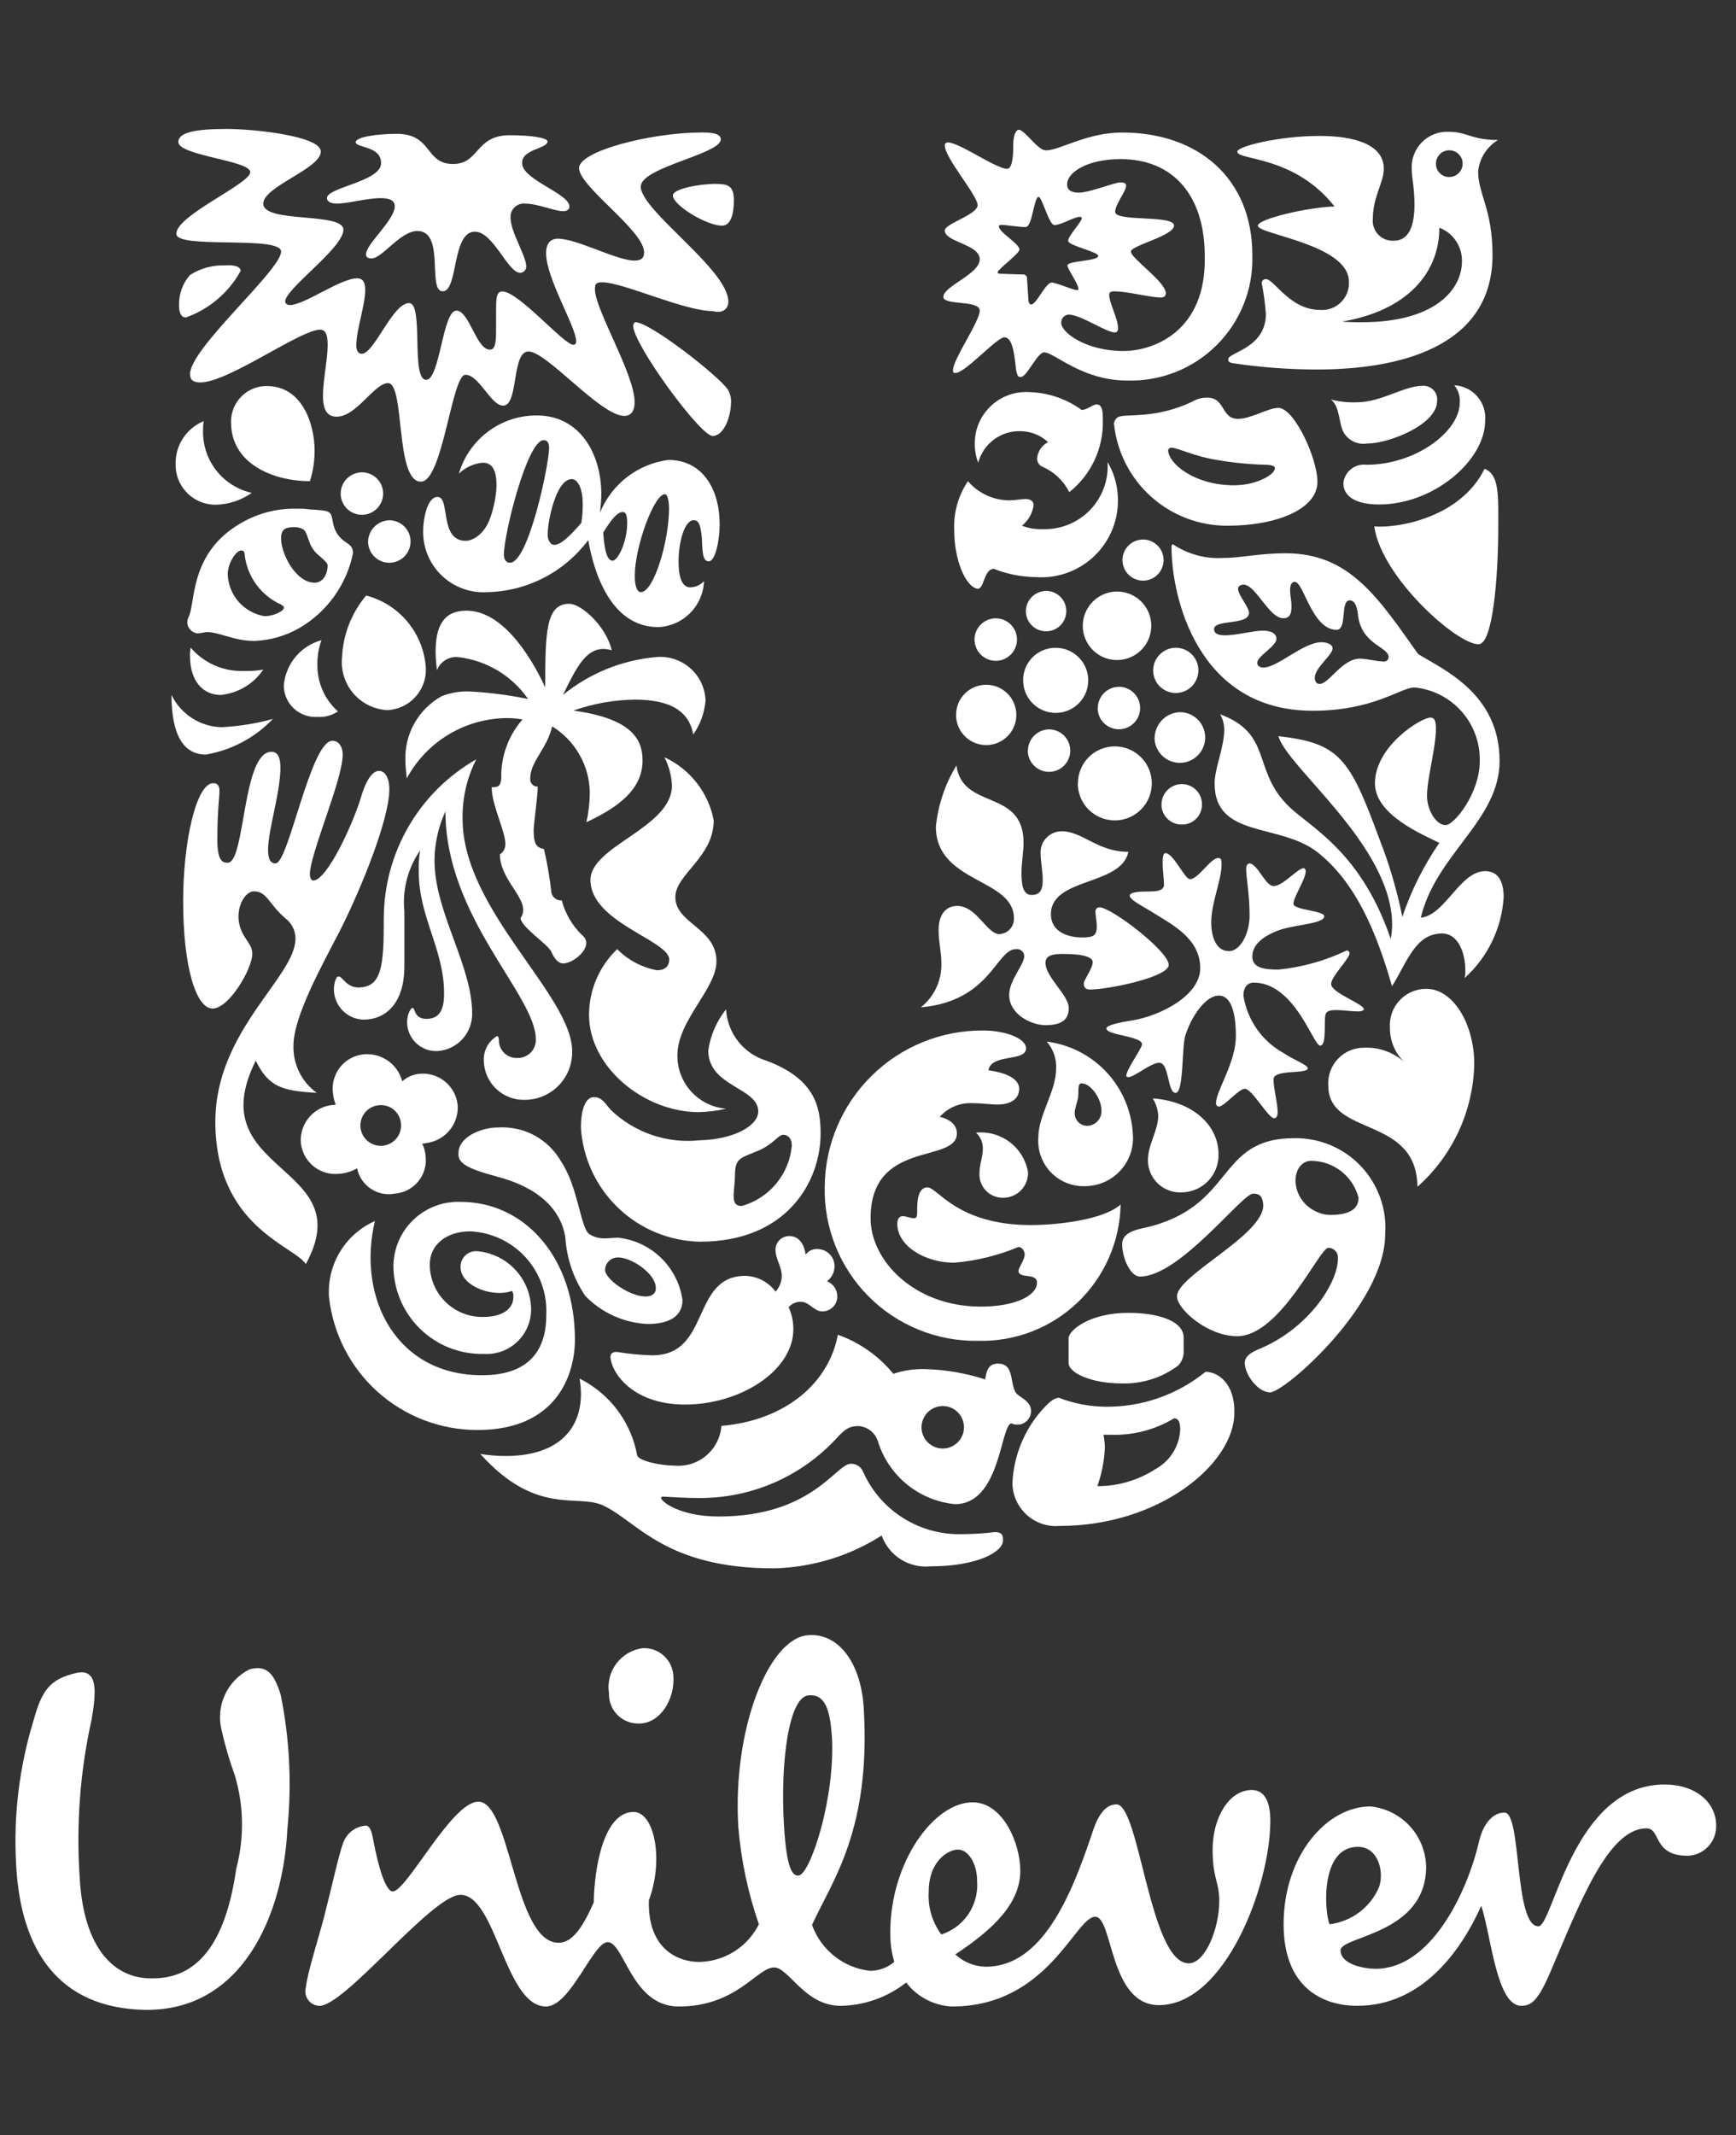 <svg width="74" height="91" viewBox="0 0 74 91" fill="none" xmlns="http://www.w3.org/2000/svg">
<rect x="0" y="0" width="74" height="91" fill="#333333" stroke="none"/>
<g clip-path="url(#clip0_1_340)">
<path d="M29.804 83.615C30.334 83.606 30.852 83.451 31.301 83.168C31.75 82.885 32.112 82.484 32.349 82.009C31.884 80.669 31.589 79.276 31.472 77.863C31.218 73.688 32.772 69.776 34.472 69.688C35.716 69.6 36.706 70.827 36.819 72.812C37.13 78.012 35.462 80.17 34.614 82.038C34.801 82.561 35.131 83.021 35.565 83.366C36 83.712 36.522 83.929 37.074 83.994C37.457 83.997 37.828 83.862 38.12 83.614C38.001 83.207 37.944 82.784 37.95 82.359C37.95 79.352 39.816 76.812 41.456 76.812C42.756 76.812 43.492 78.564 43.492 79.732C43.492 81.104 42.361 82.214 40.721 83.294C41.075 83.623 41.538 83.81 42.021 83.819C44.396 83.819 45.64 80.87 46.545 78.155C46.715 77.63 46.997 76.9 47.591 76.9C48.581 76.9 49.005 83.674 50.673 83.674C51.38 83.674 51.973 82.185 51.973 81.017C51.973 80.171 51.69 80.083 51.69 78.827C51.69 77.455 52.397 76.287 53.358 76.287C53.952 76.287 54.15 76.871 54.15 77.601C54.15 80.345 52.227 85.455 49.4 85.455C47.28 85.455 47.449 81.689 46.686 81.689C45.838 81.689 44.679 85.514 40.579 85.514C40.199 85.496 39.827 85.396 39.49 85.219C39.153 85.043 38.859 84.794 38.628 84.492C37.829 85.122 36.845 85.471 35.828 85.485C34.301 85.485 33.622 83.85 33 83.85C32.265 83.85 31.417 85.514 28.928 85.514C26.921 85.514 26.609 82.77 25.903 82.77C25.281 82.77 24.32 85.514 23.273 85.514C21.52 85.514 21.152 80.755 19.626 80.755C18.41 80.755 14.626 85.602 13.575 85.485C13.485 85.476 13.397 85.447 13.319 85.401C13.241 85.354 13.174 85.291 13.123 85.216C13.071 85.141 13.037 85.056 13.023 84.966C13.008 84.876 13.013 84.784 13.038 84.697C13.095 84.113 13.603 82.507 13.801 81.748C14.14 80.434 14.451 79.004 14.621 78.565C14.69 78.353 14.821 78.167 14.998 78.032C15.175 77.896 15.389 77.817 15.611 77.806C15.811 77.835 15.865 78.186 15.922 78.477C16.122 79.528 16.431 80.609 16.742 80.609C17.336 80.609 19.258 76.784 20.389 76.784C21.774 76.784 21.916 82.799 23.81 82.799C24.432 82.799 24.884 82.04 25.31 81.076C25.338 79.499 25.763 77.222 27.01 77.222C27.886 77.222 28.31 79.237 27.66 80.988C27.599 83.09 28.928 83.615 29.804 83.615ZM63.055 78.447C62.546 80.666 60.991 83.907 58.644 83.907C58.107 83.907 57.144 83.707 57.144 83.119C57.144 82.506 60.791 82.447 60.791 79.557C60.778 78.912 60.529 78.295 60.092 77.821C59.654 77.348 59.058 77.051 58.416 76.988C56.55 76.988 54.716 79.088 54.716 82.01C54.716 84.638 56.3 85.484 57.855 85.484C60.598 85.484 62.266 83.177 63.142 81.221C63.566 82.506 63.792 85.484 64.842 85.484C65.266 85.484 65.549 85.284 66.058 84.112C67.302 81.221 68.518 77.922 70.186 77.922C70.808 77.922 70.441 79.09 71.939 79.09C72.27 79.08 72.585 78.94 72.812 78.699C73.04 78.458 73.163 78.136 73.155 77.805C73.155 76.812 72.278 76.053 70.95 76.053C67.05 76.053 66.2 82.097 65.578 82.097C64.532 82.097 64.871 77.25 64.136 77.25C63.451 77.25 63.14 78.068 63.055 78.447ZM35.455 73.947C35.37 72.747 35.116 72.195 34.466 72.254C33.646 72.312 33.25 74.998 33.42 77.831C33.533 79.67 33.787 79.962 34.042 79.931C34.526 79.91 35.629 76.61 35.459 73.951L35.455 73.947ZM28.702 71.41C28.682 71.084 28.535 70.778 28.291 70.56C28.048 70.341 27.729 70.227 27.402 70.242C27.179 70.27 26.964 70.343 26.77 70.456C26.576 70.569 26.407 70.72 26.272 70.9C26.137 71.079 26.04 71.284 25.987 71.502C25.933 71.721 25.924 71.947 25.96 72.169C25.954 72.336 25.982 72.502 26.041 72.658C26.101 72.814 26.192 72.957 26.308 73.076C26.424 73.197 26.564 73.292 26.718 73.357C26.872 73.422 27.037 73.455 27.204 73.454C28.136 73.484 28.786 72.404 28.702 71.41ZM41.652 80.169C41.652 79.439 41.285 78.826 40.832 78.826C40.464 78.826 39.588 79.264 39.588 80.636C39.549 81.284 39.739 81.924 40.125 82.446C40.598 82.293 41.005 81.985 41.282 81.573C41.559 81.16 41.689 80.666 41.651 80.17L41.652 80.169ZM57.882 78.709C58.759 78.709 59.013 79.789 58.782 80.432C58.599 80.857 58.307 81.226 57.937 81.503C57.566 81.78 57.129 81.955 56.67 82.01C56.439 81.367 56.298 78.71 57.881 78.71L57.882 78.709ZM10.013 75.672C9.784 75.042 9.595 74.398 9.447 73.745C9.32 73.241 9.368 72.709 9.584 72.236C9.8 71.763 10.171 71.379 10.635 71.145C11.37 70.945 11.681 71.32 11.964 72.225C12.348 74.117 12.443 76.056 12.247 77.977C12.077 81.51 10.381 85.743 6.14 85.656C2.493 85.568 0.853 83.116 0.683 79.379C0.576 77.347 0.825 75.312 1.418 73.365C1.785 72.022 2.125 71.555 3.284 71.292C4.184 71.117 4.104 72.11 3.906 73.277C3.414 75.489 3.243 77.761 3.397 80.022C3.567 83.117 4.924 84.314 6.423 84.314C8.657 84.372 9.674 82.414 10.07 79.642C10.417 78.339 10.397 76.966 10.012 75.674L10.013 75.672Z" fill="white"/>
<path d="M58.581 22.434C58.873 24.595 62.143 27.514 63.048 27.456C63.632 27.398 63.866 24.624 63.866 22.434C63.866 21.179 63.924 20.215 63.282 19.981C62.23 22.113 59.485 22.522 58.581 22.434ZM58.781 21.5C61.146 21.5 63.306 19.6 63.306 17.938C63.324 17.751 63.304 17.562 63.247 17.384C63.19 17.205 63.097 17.039 62.974 16.897C62.851 16.755 62.701 16.64 62.532 16.558C62.363 16.476 62.179 16.429 61.992 16.42C62.16 16.625 62.244 16.886 62.226 17.15C62.226 18.405 60.326 19.807 58.255 19.807C58.138 19.792 58.019 19.8 57.905 19.831C57.791 19.863 57.684 19.917 57.592 19.991C57.499 20.064 57.422 20.155 57.366 20.259C57.309 20.363 57.274 20.477 57.263 20.595C57.267 21.208 57.88 21.5 58.785 21.5H58.781ZM58.281 18.9C58.08 18.935 57.873 18.905 57.689 18.815C57.506 18.725 57.355 18.58 57.259 18.4C57.059 17.991 57.113 17.32 56.733 17.028C57.095 17.122 57.469 17.161 57.843 17.145C58.865 17.145 59.858 16.445 60.617 16.445C60.704 16.435 60.791 16.445 60.874 16.474C60.956 16.503 61.031 16.55 61.092 16.612C61.154 16.673 61.201 16.748 61.23 16.83C61.259 16.913 61.269 17 61.259 17.087C61.267 18.084 59.223 18.901 58.289 18.901L58.281 18.9Z" fill="white"/>
<path d="M9.705 36.77C10.464 36.77 10.318 32.04 11.573 32.04C11.865 32.04 11.953 32.332 11.953 32.712C11.953 33.792 11.427 35.369 11.427 36.212C11.427 36.65 11.544 36.796 11.748 36.796C12.303 36.796 13.237 31.57 14.171 31.57C14.463 31.57 14.609 31.862 14.609 32.154C14.609 33.234 13.209 36.388 13.209 37.263C13.209 37.409 13.267 37.526 13.355 37.526C13.939 37.526 15.078 35.074 15.428 33.847C15.628 33.205 15.895 32.854 16.158 32.854C16.392 32.854 16.596 33.117 16.596 33.642C16.596 34.868 15.457 37.759 14.465 39.715C13.706 41.175 12.509 43.335 12.509 44.562C12.498 44.953 12.582 45.341 12.755 45.692C12.928 46.043 13.185 46.347 13.502 46.576C12.042 46.488 11.458 46.342 10.902 45.204C8.479 50.051 15.402 49.584 13.033 53.876C12.595 53.117 9.179 52.299 9.179 47.803C9.179 43.92 12.595 41.643 12.595 40.003C12.595 39.84 12.559 39.679 12.488 39.532C12.417 39.386 12.314 39.257 12.186 39.156C11.427 38.514 11.398 37.988 10.814 37.988C10.376 37.988 9.85 38.981 10.405 39.888C10.58 40.18 10.755 40.355 10.755 40.647C10.755 41.289 9.762 42.983 9.062 42.983C8.362 42.983 7.807 41.231 7.807 38.399C7.807 35.888 8.362 33.377 9.092 33.377C9.292 33.377 9.355 33.523 9.355 33.698C9.355 33.99 9.267 34.574 9.267 35.598C9.238 36.684 9.471 36.77 9.705 36.77Z" fill="white"/>
<path d="M15.485 43.456C16.449 43.456 17.237 42.756 17.237 41.179V38.843C17.145 37.924 17.383 37.002 17.908 36.243C17.86 36.541 17.84 36.842 17.85 37.143C17.85 39.099 18.93 40.443 18.93 42.343C18.93 43.043 18.73 43.423 18.171 43.423C17.646 43.423 17.704 42.956 17.587 42.956C17.499 42.956 17.353 43.248 17.353 43.569C17.354 43.735 17.389 43.898 17.455 44.05C17.521 44.202 17.616 44.34 17.736 44.454C17.856 44.568 17.997 44.657 18.152 44.716C18.307 44.775 18.473 44.801 18.638 44.795C19.046 44.772 19.428 44.591 19.706 44.292C19.983 43.992 20.134 43.597 20.127 43.189C20.127 41.145 18.521 38.868 18.521 36.678C18.525 35.953 18.685 35.237 18.988 34.578C18.988 39.104 22.842 42.403 22.842 44.301C22.845 44.405 22.826 44.509 22.788 44.606C22.749 44.703 22.691 44.791 22.618 44.865C22.544 44.938 22.456 44.996 22.359 45.035C22.262 45.074 22.158 45.092 22.054 45.089C21.954 45.093 21.854 45.078 21.761 45.044C21.667 45.01 21.581 44.957 21.507 44.889C21.434 44.821 21.375 44.739 21.333 44.648C21.292 44.557 21.269 44.459 21.266 44.359C21.266 44.213 21.237 44.159 21.178 44.159C21 44.268 20.854 44.424 20.756 44.608C20.659 44.793 20.613 45.001 20.623 45.21C20.628 45.435 20.677 45.656 20.768 45.862C20.858 46.067 20.989 46.253 21.152 46.407C21.315 46.562 21.507 46.683 21.717 46.763C21.927 46.843 22.15 46.881 22.375 46.874C22.644 46.873 22.91 46.817 23.158 46.712C23.405 46.606 23.629 46.453 23.817 46.26C24.004 46.067 24.151 45.838 24.25 45.588C24.348 45.337 24.395 45.07 24.389 44.801C24.389 42.407 19.718 38.786 19.718 34.901C19.703 34.019 19.903 33.147 20.302 32.361C19.106 33.043 18.112 34.028 17.42 35.218C16.728 36.407 16.362 37.759 16.36 39.135C16.36 41.091 16.302 42.084 15.28 42.084C14.755 42.084 14.609 41.617 14.433 41.617C14.287 41.617 14.233 42.026 14.233 42.142C14.229 42.481 14.358 42.808 14.592 43.054C14.826 43.299 15.146 43.444 15.485 43.456Z" fill="white"/>
<path d="M52.595 20.682C53.588 20.682 54.347 20.215 54.347 19.952C54.347 19.864 54.201 19.806 53.909 19.806C53.234 19.788 52.56 19.722 51.895 19.606C50.931 19.46 50.201 19.081 49.939 19.081C49.904 19.078 49.87 19.088 49.842 19.11C49.815 19.132 49.797 19.163 49.793 19.198C49.822 19.773 50.931 20.682 52.595 20.682ZM47.631 17.792C47.923 17.592 49.208 17.909 50.872 17.092C51.05 16.992 51.252 16.942 51.456 16.946C52.244 16.946 52.04 17.851 52.77 17.851C53.325 17.851 54.055 17.384 54.493 17.384C55.164 17.384 56.157 19.515 56.157 20.537C56.157 21.705 54.405 22.405 52.332 22.405C51.128 22.413 49.964 21.972 49.067 21.167C48.171 20.363 47.607 19.253 47.485 18.055C47.489 18.003 47.505 17.953 47.53 17.908C47.556 17.862 47.589 17.823 47.631 17.792Z" fill="white"/>
<path d="M15.981 52.039C15.362 52.313 14.842 52.771 14.492 53.351C14.142 53.931 13.979 54.604 14.025 55.28C14.196 56.84 14.937 58.281 16.107 59.327C17.277 60.372 18.792 60.948 20.361 60.944C23.69 60.944 24.507 58.637 24.507 57.09C24.507 53.645 22.407 51.222 19.631 51.222C19.264 51.209 18.898 51.268 18.554 51.398C18.21 51.528 17.896 51.725 17.63 51.978C17.363 52.231 17.15 52.535 17.002 52.871C16.855 53.207 16.776 53.57 16.77 53.937C16.77 54.439 16.871 54.936 17.066 55.398C17.261 55.861 17.546 56.28 17.905 56.63C18.264 56.981 18.689 57.257 19.156 57.441C19.623 57.625 20.122 57.714 20.624 57.703C20.888 57.719 21.152 57.68 21.4 57.588C21.648 57.496 21.874 57.354 22.063 57.17C22.253 56.986 22.402 56.764 22.501 56.519C22.6 56.274 22.647 56.011 22.639 55.747C22.619 55.13 22.373 54.542 21.948 54.096C21.522 53.649 20.947 53.374 20.332 53.324C20.238 53.318 20.145 53.332 20.057 53.365C19.969 53.398 19.89 53.449 19.824 53.516C19.757 53.582 19.706 53.661 19.673 53.749C19.64 53.837 19.626 53.931 19.632 54.024C19.632 54.579 20.391 55.104 21.325 55.104C21.495 55.103 21.664 55.073 21.825 55.016C21.875 55.094 21.895 55.187 21.883 55.279C21.883 55.804 21.383 56.126 20.598 56.126C20.3 56.132 20.004 56.078 19.727 55.967C19.45 55.856 19.198 55.691 18.986 55.482C18.773 55.272 18.605 55.023 18.491 54.747C18.377 54.472 18.319 54.176 18.321 53.878C18.321 53.06 19.021 52.478 20.044 52.478C20.493 52.498 20.934 52.608 21.341 52.8C21.748 52.992 22.113 53.263 22.415 53.596C22.716 53.931 22.948 54.321 23.098 54.745C23.247 55.17 23.311 55.62 23.285 56.069C23.285 57.675 22.409 58.609 20.57 58.609C16.945 58.638 15.195 55.368 15.981 52.039Z" fill="white"/>
<path d="M39.281 60.828C39.281 61.007 39.334 61.182 39.433 61.331C39.533 61.48 39.674 61.596 39.84 61.664C40.005 61.733 40.187 61.751 40.362 61.716C40.538 61.681 40.699 61.594 40.826 61.468C40.952 61.341 41.039 61.18 41.074 61.005C41.108 60.829 41.09 60.647 41.022 60.482C40.953 60.316 40.837 60.175 40.689 60.075C40.54 59.976 40.365 59.923 40.186 59.923C39.946 59.924 39.717 60.02 39.547 60.19C39.378 60.359 39.282 60.588 39.281 60.828ZM41.033 65.383C41.492 65.381 41.95 65.352 42.405 65.295C42.756 65.295 42.756 65.495 42.756 65.646C42.756 66.146 41.646 66.755 39.656 66.755C39.213 66.799 38.769 66.693 38.393 66.455C38.018 66.217 37.732 65.86 37.583 65.441C36.211 66.316 34.626 66.799 32.999 66.841C28.328 66.841 27.16 64.826 25.699 64.155C24.589 63.655 22.867 64.622 20.473 61.965C20.83 62.023 21.191 62.053 21.553 62.053C23.653 62.053 24.765 61.031 24.765 59.396C24.76 59.181 24.741 58.966 24.707 58.754C25.342 59.071 25.894 59.532 26.32 60.099C26.745 60.667 27.033 61.326 27.16 62.024C27.218 62.258 28.153 62.462 28.737 62.462C28.981 62.485 29.227 62.46 29.461 62.387C29.695 62.315 29.912 62.196 30.1 62.038C30.287 61.881 30.442 61.687 30.553 61.469C30.666 61.251 30.733 61.013 30.752 60.769C33.496 60.535 35.336 58.93 35.715 56.886C36.641 57.213 37.459 57.789 38.08 58.55C38.522 58.401 38.986 58.334 39.452 58.35C40.315 58.374 41.17 58.522 41.992 58.788C42.05 58.496 42.08 58.116 42.547 58.116C43.218 58.116 43.047 58.875 43.277 59.316C43.394 59.55 43.949 59.666 43.949 60.134C43.95 60.211 43.935 60.287 43.906 60.358C43.877 60.43 43.834 60.494 43.78 60.549C43.725 60.603 43.66 60.646 43.589 60.675C43.518 60.704 43.442 60.719 43.365 60.718C43.274 60.716 43.185 60.696 43.102 60.66C42.635 60.806 42.635 64.105 40.708 64.105C39.966 64.033 39.261 63.746 38.68 63.28C38.099 62.813 37.667 62.186 37.438 61.477C37.389 61.291 37.285 61.124 37.139 60.998C36.993 60.873 36.812 60.796 36.62 60.777C36.27 60.777 36.065 60.835 35.627 61.332C34.884 62.129 33.984 62.763 32.984 63.195C31.985 63.627 30.906 63.848 29.817 63.843C29.029 63.843 28.417 63.785 28.27 63.785C28.182 63.785 28.182 63.814 28.182 63.843C28.182 63.989 28.97 64.631 30.635 64.631C34.635 64.631 35.627 62.383 36.27 62.383C36.383 62.38 36.494 62.412 36.588 62.475C36.682 62.538 36.754 62.628 36.795 62.734C37.158 63.547 37.755 64.232 38.51 64.704C39.264 65.176 40.142 65.412 41.032 65.382L41.033 65.383Z" fill="white"/>
<path d="M53.412 50.872C52.945 50.872 50.288 54.405 48.594 54.405C48.185 54.405 47.835 53.617 47.835 53.033C47.835 52.712 48.035 52.478 48.769 52.333C52.681 51.457 51.806 48.508 55.163 48.508C55.693 48.498 56.22 48.598 56.709 48.802C57.199 49.007 57.641 49.311 58.006 49.696C58.371 50.081 58.652 50.537 58.831 51.036C59.011 51.536 59.084 52.067 59.046 52.596C59.046 55.603 54.754 59.34 54.141 59.34C53.616 59.34 53.061 58.581 53.061 58.085C53.061 57.939 53.119 57.735 53.586 57.53C55.776 56.654 57.031 54.669 57.031 53.647C57.038 53.589 57.033 53.53 57.016 53.473C56.999 53.417 56.971 53.365 56.932 53.321C56.893 53.277 56.846 53.242 56.792 53.217C56.739 53.193 56.681 53.18 56.622 53.18C56.243 53.18 54.578 56.946 52.739 56.946C51.454 56.946 50.17 55.778 50.17 55.253C50.17 54.348 53.849 52.653 53.849 51.37C53.821 50.901 53.617 50.872 53.412 50.872ZM55.894 49.472C55.573 49.472 55.222 49.735 55.222 50.348C55.235 50.611 55.317 50.866 55.461 51.086C55.605 51.307 55.804 51.485 56.04 51.603C56.246 51.716 56.476 51.776 56.711 51.778C57.383 51.778 57.911 51.603 57.911 51.048C57.796 50.599 57.535 50.202 57.171 49.917C56.806 49.631 56.357 49.476 55.894 49.472Z" fill="white"/>
<path d="M15.69 23.079C15.69 23.258 15.743 23.433 15.843 23.582C15.943 23.731 16.084 23.847 16.25 23.916C16.415 23.984 16.598 24.002 16.773 23.966C16.949 23.931 17.11 23.844 17.237 23.717C17.363 23.59 17.449 23.428 17.483 23.253C17.517 23.077 17.499 22.895 17.43 22.729C17.36 22.564 17.244 22.423 17.094 22.324C16.945 22.225 16.769 22.173 16.59 22.174C16.353 22.181 16.127 22.279 15.96 22.448C15.793 22.616 15.696 22.842 15.69 23.079ZM14.522 21.035C14.522 21.214 14.575 21.389 14.675 21.538C14.774 21.687 14.916 21.803 15.082 21.872C15.247 21.94 15.43 21.957 15.605 21.922C15.781 21.887 15.942 21.8 16.069 21.673C16.195 21.546 16.281 21.384 16.315 21.209C16.349 21.033 16.331 20.851 16.262 20.685C16.192 20.52 16.076 20.379 15.926 20.28C15.777 20.181 15.601 20.129 15.422 20.13C15.184 20.133 14.956 20.229 14.787 20.398C14.619 20.566 14.524 20.795 14.522 21.033V21.035ZM13.704 27.283C13.271 27.401 12.884 27.648 12.597 27.993C12.31 28.338 12.136 28.763 12.098 29.21C12.098 29.394 12.135 29.576 12.208 29.745C12.281 29.914 12.388 30.066 12.522 30.192C12.656 30.318 12.815 30.415 12.988 30.477C13.161 30.539 13.345 30.565 13.529 30.553C13.839 30.577 14.148 30.494 14.405 30.319C14.126 30.07 13.903 29.764 13.752 29.421C13.601 29.079 13.525 28.708 13.529 28.334C13.523 27.975 13.583 27.617 13.704 27.279V27.283ZM8.128 27.604C8.104 27.719 8.094 27.837 8.099 27.954C8.099 29.034 8.654 29.618 9.413 29.618C9.775 29.581 10.125 29.465 10.438 29.279C10.751 29.092 11.018 28.839 11.223 28.538C10.953 28.586 10.68 28.606 10.406 28.596C9.976 28.613 9.547 28.532 9.153 28.36C8.758 28.188 8.408 27.929 8.128 27.602V27.604ZM7.31 29.619C7.31 31.342 7.836 32.159 8.77 32.159C9.862 31.975 10.866 31.442 11.631 30.641C10.916 30.838 10.182 30.955 9.441 30.992C8.994 30.981 8.558 30.847 8.182 30.604C7.806 30.361 7.504 30.02 7.31 29.617V29.619ZM13.21 20.51C13.345 20.085 13.412 19.642 13.41 19.196C13.41 18.116 12.91 16.452 11.366 16.452C11.164 16.451 10.964 16.491 10.778 16.569C10.591 16.647 10.422 16.761 10.281 16.906C10.139 17.05 10.028 17.221 9.954 17.409C9.88 17.596 9.844 17.797 9.848 17.999C9.85 19.779 11.665 20.507 13.208 20.507L13.21 20.51ZM11.283 26.262C10.855 26.193 10.464 25.977 10.177 25.653C9.889 25.328 9.723 24.914 9.706 24.481C9.706 24.014 10.056 23.459 10.29 23.459C10.378 23.459 10.436 23.517 10.436 23.693C10.495 24.142 10.668 24.568 10.939 24.931C11.21 25.294 11.569 25.582 11.983 25.766C12.041 25.824 12.1 25.824 12.1 25.883C12.128 26.025 11.69 26.259 11.281 26.259L11.283 26.262ZM13.383 23.462C13.529 23.662 13.967 23.929 13.967 24.104C13.967 24.425 13.792 24.834 13.412 24.834C12.624 24.834 11.981 23.634 11.981 22.934C11.981 22.496 12.244 22.467 12.565 22.467C12.687 22.465 12.808 22.495 12.915 22.555C13.12 22.668 13.12 23.135 13.383 23.456V23.462ZM8.04 26.294C8 26.376 7.98 26.466 7.982 26.557C7.995 26.669 8.045 26.773 8.125 26.852C8.204 26.931 8.308 26.982 8.42 26.995C8.547 26.982 8.674 26.962 8.799 26.936C9.354 26.936 9.967 27.316 10.843 27.316C11.521 27.291 12.182 27.1 12.77 26.761C13.352 26.42 13.855 25.961 14.247 25.413C14.64 24.864 14.912 24.24 15.047 23.579C15.047 23.141 14.697 23.2 14.405 22.791C14.113 22.382 14.23 22.032 14.054 21.857C13.937 21.74 13.616 21.74 13.207 21.711C13.041 21.686 12.874 21.676 12.707 21.682C11.777 21.648 10.859 21.903 10.079 22.412C8.065 23.69 8.332 25.763 8.04 26.288V26.294ZM15.602 25.389C14.98 26.128 14.621 27.052 14.58 28.017C14.553 28.292 14.581 28.57 14.664 28.834C14.747 29.098 14.883 29.343 15.063 29.553C15.243 29.763 15.464 29.934 15.712 30.057C15.96 30.179 16.231 30.25 16.507 30.265C16.744 30.254 16.976 30.195 17.189 30.091C17.402 29.986 17.591 29.839 17.745 29.658C17.898 29.477 18.013 29.267 18.081 29.04C18.149 28.812 18.17 28.573 18.142 28.338C18.071 27.644 17.79 26.989 17.336 26.46C16.882 25.931 16.277 25.554 15.602 25.379V25.389ZM10.726 21.01C10.287 21.315 9.771 21.489 9.237 21.51C9.005 21.517 8.774 21.477 8.558 21.391C8.342 21.306 8.146 21.177 7.982 21.013C7.818 20.849 7.689 20.653 7.604 20.437C7.518 20.221 7.478 19.99 7.485 19.758C7.481 19.371 7.593 18.991 7.807 18.669C8.021 18.346 8.327 18.095 8.685 17.948C8.662 18.073 8.652 18.2 8.656 18.327C8.636 18.944 8.831 19.549 9.209 20.038C9.587 20.527 10.123 20.868 10.726 21.004V21.01Z" fill="white"/>
<path d="M49.155 28.57C49.155 28.761 49.212 28.947 49.317 29.106C49.423 29.264 49.574 29.388 49.75 29.461C49.926 29.534 50.12 29.553 50.307 29.515C50.494 29.478 50.666 29.387 50.801 29.252C50.935 29.117 51.027 28.945 51.064 28.758C51.102 28.571 51.083 28.377 51.01 28.201C50.937 28.025 50.813 27.874 50.654 27.768C50.496 27.663 50.31 27.606 50.119 27.606C49.864 27.608 49.62 27.71 49.44 27.891C49.259 28.071 49.157 28.315 49.155 28.57ZM49.213 31.431C49.213 31.645 49.276 31.853 49.395 32.031C49.514 32.209 49.682 32.347 49.88 32.429C50.077 32.511 50.294 32.532 50.504 32.49C50.713 32.449 50.906 32.346 51.057 32.195C51.208 32.044 51.31 31.851 51.352 31.642C51.394 31.432 51.373 31.215 51.291 31.018C51.209 30.82 51.071 30.652 50.893 30.533C50.715 30.414 50.507 30.351 50.293 30.351C50.011 30.361 49.743 30.478 49.544 30.678C49.345 30.877 49.228 31.145 49.218 31.427L49.213 31.431ZM45.943 33.387C45.943 33.699 46.035 34.004 46.209 34.263C46.382 34.523 46.628 34.725 46.916 34.844C47.205 34.963 47.522 34.995 47.828 34.934C48.133 34.873 48.414 34.723 48.635 34.502C48.856 34.282 49.006 34.001 49.067 33.695C49.127 33.389 49.096 33.072 48.977 32.783C48.858 32.495 48.655 32.249 48.396 32.076C48.137 31.902 47.832 31.81 47.52 31.81C47.313 31.81 47.109 31.85 46.918 31.929C46.727 32.008 46.553 32.124 46.407 32.27C46.261 32.416 46.146 32.59 46.067 32.781C45.988 32.972 45.947 33.176 45.948 33.383L45.943 33.387ZM46.79 30.175C46.79 30.354 46.843 30.529 46.942 30.678C47.042 30.827 47.183 30.943 47.349 31.011C47.514 31.08 47.696 31.098 47.871 31.063C48.047 31.028 48.208 30.942 48.335 30.815C48.461 30.688 48.548 30.527 48.583 30.352C48.617 30.176 48.599 29.994 48.531 29.829C48.462 29.663 48.346 29.522 48.198 29.422C48.049 29.323 47.874 29.27 47.695 29.27C47.457 29.273 47.23 29.368 47.061 29.537C46.893 29.705 46.797 29.932 46.795 30.17L46.79 30.175ZM43.812 31.985C43.811 32.164 43.863 32.34 43.962 32.489C44.061 32.639 44.202 32.755 44.367 32.825C44.532 32.894 44.715 32.913 44.89 32.878C45.066 32.844 45.228 32.758 45.355 32.632C45.482 32.505 45.569 32.344 45.604 32.168C45.639 31.993 45.622 31.811 45.553 31.645C45.485 31.479 45.369 31.337 45.22 31.238C45.071 31.138 44.896 31.085 44.717 31.085C44.48 31.088 44.253 31.183 44.085 31.35C43.917 31.517 43.821 31.744 43.817 31.981L43.812 31.985ZM46.155 26.67C46.155 26.959 46.24 27.241 46.401 27.481C46.561 27.721 46.789 27.908 47.056 28.019C47.323 28.129 47.617 28.158 47.9 28.102C48.183 28.046 48.443 27.907 48.647 27.702C48.852 27.498 48.99 27.238 49.047 26.955C49.103 26.672 49.074 26.378 48.964 26.111C48.853 25.845 48.666 25.616 48.426 25.456C48.186 25.296 47.904 25.21 47.615 25.21C47.228 25.211 46.857 25.365 46.584 25.639C46.31 25.912 46.156 26.283 46.155 26.67ZM47.848 23.87C47.848 24.043 47.899 24.213 47.995 24.357C48.092 24.501 48.229 24.613 48.389 24.679C48.549 24.746 48.725 24.763 48.895 24.729C49.065 24.695 49.221 24.612 49.343 24.489C49.466 24.367 49.549 24.211 49.583 24.041C49.617 23.871 49.599 23.695 49.533 23.535C49.467 23.375 49.355 23.238 49.211 23.142C49.066 23.045 48.897 22.994 48.724 22.994C48.492 22.994 48.27 23.085 48.105 23.249C47.941 23.412 47.848 23.633 47.846 23.865L47.848 23.87ZM43.731 26.06C43.734 26.23 43.787 26.396 43.884 26.536C43.981 26.675 44.118 26.784 44.276 26.846C44.434 26.908 44.608 26.922 44.774 26.886C44.941 26.85 45.092 26.766 45.211 26.643C45.329 26.521 45.408 26.366 45.439 26.199C45.469 26.031 45.449 25.858 45.382 25.702C45.314 25.546 45.202 25.413 45.058 25.321C44.915 25.229 44.748 25.181 44.578 25.184C44.351 25.19 44.135 25.285 43.977 25.447C43.818 25.61 43.729 25.828 43.729 26.055L43.731 26.06ZM43.614 29.009C43.617 29.283 43.7 29.551 43.855 29.777C44.01 30.004 44.228 30.18 44.483 30.282C44.737 30.385 45.016 30.41 45.285 30.354C45.553 30.297 45.799 30.163 45.992 29.967C46.184 29.771 46.313 29.522 46.364 29.253C46.415 28.983 46.384 28.704 46.277 28.452C46.169 28.199 45.989 27.985 45.759 27.834C45.529 27.684 45.26 27.606 44.986 27.609C44.804 27.609 44.624 27.646 44.456 27.716C44.288 27.787 44.136 27.89 44.008 28.019C43.88 28.149 43.78 28.303 43.712 28.471C43.644 28.64 43.61 28.821 43.612 29.003L43.614 29.009ZM40.753 30.469C40.753 30.723 40.828 30.972 40.969 31.183C41.111 31.394 41.311 31.559 41.546 31.656C41.781 31.753 42.039 31.779 42.289 31.729C42.538 31.68 42.767 31.557 42.947 31.378C43.126 31.198 43.249 30.969 43.298 30.72C43.348 30.47 43.322 30.212 43.225 29.977C43.128 29.742 42.963 29.542 42.752 29.401C42.541 29.259 42.292 29.184 42.038 29.184C41.87 29.183 41.703 29.216 41.547 29.28C41.391 29.344 41.25 29.438 41.13 29.557C41.011 29.675 40.916 29.817 40.852 29.972C40.788 30.128 40.755 30.295 40.755 30.463L40.753 30.469ZM41.541 27.257C41.541 27.436 41.594 27.611 41.694 27.76C41.793 27.909 41.934 28.025 42.1 28.093C42.265 28.162 42.447 28.18 42.623 28.145C42.798 28.11 42.959 28.023 43.086 27.897C43.212 27.77 43.299 27.609 43.334 27.433C43.368 27.258 43.35 27.076 43.282 26.911C43.214 26.745 43.097 26.604 42.949 26.505C42.8 26.405 42.625 26.352 42.446 26.352C42.207 26.353 41.978 26.448 41.808 26.616C41.638 26.784 41.541 27.013 41.539 27.252L41.541 27.257ZM49.512 34.264C49.517 34.041 49.608 33.828 49.766 33.671C49.923 33.513 50.136 33.422 50.359 33.417C50.472 33.414 50.585 33.434 50.691 33.475C50.797 33.516 50.893 33.578 50.975 33.657C51.056 33.736 51.121 33.83 51.166 33.934C51.211 34.038 51.234 34.151 51.235 34.264C51.239 34.38 51.22 34.496 51.177 34.605C51.135 34.713 51.071 34.811 50.988 34.893C50.906 34.976 50.808 35.04 50.699 35.083C50.591 35.125 50.475 35.145 50.359 35.14C50.245 35.139 50.132 35.116 50.027 35.071C49.922 35.026 49.827 34.961 49.748 34.879C49.669 34.797 49.607 34.7 49.566 34.593C49.525 34.487 49.506 34.373 49.51 34.259L49.512 34.264Z" fill="white"/>
<path d="M50.046 60.448C50.163 60.448 50.309 60.506 50.309 60.915C50.294 61.264 50.19 61.603 50.006 61.9C49.822 62.196 49.564 62.44 49.258 62.608C48.519 63.086 47.657 63.34 46.776 63.338C46.967 62.803 47.075 62.242 47.097 61.674C47.091 61.498 47.071 61.322 47.039 61.148H47.331C48.285 61.182 49.228 60.939 50.046 60.448ZM50.221 58.2C50.306 58.111 50.37 58.005 50.41 57.89C50.451 57.774 50.466 57.651 50.455 57.529V57.003C50.455 56.332 49.462 55.952 48.09 55.952C46.426 55.952 45.55 56.711 45.55 57.032V58.083C45.55 58.521 46.543 58.959 47.798 58.959C48.668 58.99 49.522 58.722 50.219 58.2H50.221ZM51.389 58.463C50.178 59.448 48.658 59.975 47.097 59.952C46.428 59.942 45.766 59.814 45.141 59.573C44.907 59.573 44.674 59.807 44.411 60.099C43.647 60.966 43.204 62.069 43.156 63.223C43.161 63.477 43.218 63.727 43.324 63.958C43.43 64.188 43.582 64.395 43.771 64.565C43.959 64.734 44.181 64.863 44.422 64.944C44.662 65.025 44.917 65.055 45.17 65.033C49.433 65.033 52.615 62.376 52.615 60.216C52.646 58.959 51.913 58.463 51.387 58.463H51.389Z" fill="white"/>
<path d="M51.631 39.31C51.631 39.865 51.806 40.536 52.39 40.536C52.857 40.536 53.266 39.806 53.266 39.018C53.266 38.113 53.12 37.412 53.12 37.032C53.12 36.886 53.178 36.798 53.266 36.798C53.616 36.827 53.937 37.762 54.288 37.762C54.697 37.762 55.31 37.003 55.572 37.003C55.631 37.003 55.66 37.091 55.66 37.12C55.66 37.47 55.134 38.23 55.134 38.52C55.134 38.783 56.448 38.812 56.448 39.046C56.448 39.396 55.076 39.396 54.404 39.688C53.762 39.951 53.382 40.301 53.382 40.768C53.382 41.235 53.849 41.323 54.492 41.323C55.505 41.222 56.493 40.945 57.412 40.506C57.442 40.508 57.471 40.521 57.492 40.543C57.514 40.564 57.527 40.593 57.529 40.623C57.529 40.857 56.741 41.616 56.741 41.937C56.741 42.316 58.141 42.784 58.141 43.017C58.112 43.076 58.024 43.105 57.878 43.105C57.615 43.105 57.236 43.047 56.944 43.047C56.769 43.047 56.594 43.076 56.535 43.164C56.389 43.339 56.593 44.564 56.272 44.564C55.98 44.564 55.192 41.878 53.44 41.878C53.177 41.878 53.002 42.078 53.002 42.433C53.083 42.946 53.28 43.434 53.579 43.86C53.877 44.285 54.269 44.636 54.725 44.886C55.104 45.149 55.747 45.386 55.747 45.528C55.747 45.791 54.287 45.557 54.287 45.995C54.287 46.404 54.462 47.017 54.462 47.395C54.462 47.512 54.433 47.658 54.316 47.658C54.053 47.658 53.382 46.403 53.061 46.403C52.798 46.403 52.185 47.162 51.951 47.162C51.916 47.158 51.885 47.14 51.863 47.113C51.841 47.086 51.831 47.051 51.834 47.016C51.834 46.49 52.681 45.293 52.681 44.154C52.681 43.599 52.623 42.431 51.951 42.431C51.396 42.431 50.783 43.307 50.52 44.154C50.374 44.654 50.462 46.577 50.111 46.577C49.76 46.577 49.848 45.292 49.411 45.292C49.061 45.292 48.36 45.905 48.097 45.905C48.039 45.905 48.009 45.876 48.009 45.847C48.009 45.584 48.68 44.679 48.68 44.504C48.68 44.153 47.162 44.124 47.162 43.832C47.162 43.686 47.746 43.569 48.301 43.482C49.469 43.282 51.162 42.431 51.162 41.263C51.162 39.949 49.877 39.363 49.062 38.84C48.624 38.577 48.157 38.34 48.157 38.169C48.157 37.998 48.712 37.994 48.945 37.994C49.296 37.994 49.617 37.965 49.617 37.702C49.617 37.502 49.559 37.089 49.559 36.768C49.559 36.534 49.588 36.359 49.676 36.359C50.026 36.359 50.494 37.468 50.727 37.468C51.077 37.468 51.603 36.568 51.927 36.568C52.044 36.568 52.073 36.626 52.073 36.831C52.069 37.529 51.631 38.463 51.631 39.31ZM40.77 32.624C41.033 34.551 43.631 33.588 43.631 35.924C43.631 36.275 43.543 36.771 43.543 37.209C43.543 37.709 43.601 38.143 43.981 38.143C44.361 38.143 44.448 37.88 44.448 37.501C44.448 37.151 44.36 36.684 44.36 36.421C44.347 36.295 44.361 36.167 44.4 36.047C44.44 35.926 44.505 35.816 44.59 35.722C44.675 35.628 44.78 35.553 44.896 35.503C45.012 35.452 45.138 35.427 45.265 35.428C46.141 35.428 46.783 36.304 48.097 36.304C47.805 37.764 44.797 37.384 44.797 38.961C44.797 39.749 45.585 39.953 46.111 39.953C46.578 39.953 46.753 39.895 46.753 39.486C46.753 39.252 46.695 39.019 46.695 38.844C46.694 38.821 46.698 38.798 46.706 38.776C46.715 38.754 46.728 38.734 46.744 38.718C46.761 38.702 46.78 38.689 46.802 38.68C46.824 38.672 46.847 38.668 46.87 38.669C47.37 38.669 49.819 40.538 49.819 41.122C49.819 41.648 47.219 42.173 46.462 42.173C46.228 42.173 46.199 42.027 46.199 41.91C46.199 41.764 46.579 41.268 46.579 41.005C46.579 40.805 46.228 40.655 45.324 40.655C44.886 40.655 44.565 40.713 44.565 41.034C44.565 41.647 45.558 42.406 45.558 42.961C45.558 43.428 45.295 43.691 44.565 43.691C43.952 43.691 43.018 43.224 43.018 42.406C43.018 41.764 43.66 41.121 43.66 40.742C43.658 40.699 43.647 40.657 43.628 40.619C43.609 40.58 43.582 40.546 43.549 40.519C43.516 40.491 43.477 40.471 43.436 40.459C43.395 40.447 43.352 40.444 43.309 40.45C42.462 40.45 42.229 42.669 39.251 42.932C39.536 42.706 39.764 42.417 39.916 42.087C40.068 41.756 40.14 41.395 40.127 41.032C40.127 40.565 40.01 40.156 40.01 39.632C40.01 38.961 40.331 38.61 40.798 38.61C41.645 38.61 42.053 39.81 42.608 39.81C42.778 39.8 42.937 39.725 43.051 39.599C43.166 39.474 43.227 39.309 43.221 39.139C43.221 37.416 39.893 37.65 39.893 35.227C39.988 34.305 40.287 33.416 40.77 32.624Z" fill="white"/>
<path d="M45.811 47.427C45.809 47.501 45.821 47.574 45.848 47.642C45.875 47.711 45.916 47.773 45.968 47.825C46.02 47.877 46.082 47.918 46.151 47.945C46.219 47.972 46.292 47.984 46.366 47.982C46.449 47.977 46.529 47.955 46.603 47.918C46.678 47.882 46.744 47.831 46.798 47.768C46.852 47.706 46.894 47.633 46.92 47.555C46.946 47.476 46.956 47.394 46.95 47.311C46.95 46.844 46.512 46.172 46.103 46.172C45.928 46.172 45.986 46.435 45.957 46.756C45.926 46.96 45.811 47.252 45.811 47.427ZM44.611 44.391C45.589 44.512 46.494 44.973 47.167 45.694C47.839 46.414 48.237 47.349 48.29 48.333C48.313 48.613 48.279 48.895 48.188 49.161C48.098 49.427 47.954 49.672 47.765 49.88C47.576 50.088 47.346 50.255 47.09 50.371C46.834 50.486 46.557 50.548 46.276 50.552C46.003 50.565 45.73 50.519 45.476 50.419C45.222 50.318 44.992 50.165 44.802 49.969C44.611 49.773 44.465 49.539 44.371 49.282C44.278 49.025 44.241 48.752 44.261 48.479C44.261 47.515 45.02 46.523 45.02 45.53C45.038 45.111 44.893 44.701 44.614 44.387L44.611 44.391ZM41.604 48.274C41.697 48.359 41.77 48.463 41.821 48.579C41.871 48.694 41.897 48.819 41.896 48.945C41.896 49.295 41.75 49.645 41.75 50.025C41.746 50.158 41.769 50.29 41.816 50.414C41.865 50.538 41.937 50.651 42.03 50.747C42.122 50.842 42.233 50.918 42.356 50.969C42.478 51.021 42.61 51.047 42.743 51.047C42.886 51.05 43.027 51.024 43.16 50.97C43.292 50.917 43.412 50.838 43.513 50.737C43.614 50.636 43.693 50.516 43.746 50.383C43.8 50.251 43.826 50.11 43.823 49.967C43.739 49.455 43.462 48.995 43.05 48.681C42.638 48.366 42.122 48.22 41.606 48.273L41.604 48.274ZM49.137 46.814C49.276 47.033 49.357 47.285 49.371 47.544C49.371 48.186 48.933 48.77 48.933 49.444C48.932 49.63 48.969 49.813 49.041 49.984C49.113 50.155 49.22 50.309 49.354 50.438C49.487 50.566 49.646 50.666 49.82 50.731C49.993 50.797 50.179 50.826 50.364 50.817C50.576 50.816 50.785 50.773 50.98 50.69C51.175 50.607 51.351 50.485 51.498 50.333C51.645 50.181 51.76 50 51.836 49.802C51.912 49.605 51.948 49.394 51.941 49.182C51.942 47.952 50.832 46.93 49.139 46.814H49.137ZM42.13 45.614C43.181 45.76 43.444 46.114 43.444 46.402C43.444 46.902 42.977 47.074 42.539 47.074C42.218 47.074 41.868 47.016 41.459 47.016C41.197 47.001 40.934 47.046 40.692 47.147C40.449 47.248 40.233 47.403 40.059 47.6C40.351 47.658 40.789 47.863 40.789 48.3C40.789 49.614 37.11 48.534 37.11 51.92C37.11 53.73 38.978 55.686 41.81 55.686C43.27 55.686 44.204 55.219 44.204 54.664C44.204 54.226 43.416 54.518 43.416 54.164C43.416 54.018 43.679 53.697 43.679 53.464C43.679 53.347 43.591 53.143 43.416 53.143C42.542 53.509 41.616 53.736 40.672 53.815C39.446 53.815 38.249 53.115 38.249 52.151C38.249 51.951 38.337 51.83 38.483 51.83C38.629 51.83 38.804 51.918 38.95 51.918C39.096 51.918 39.096 51.83 39.096 51.568C39.096 51.306 39.096 50.604 39.534 50.604C39.972 50.604 40.789 52.21 43.943 52.21C44.994 52.21 47.009 52.01 47.768 51.334C47.754 52.115 47.585 52.886 47.271 53.601C46.957 54.317 46.505 54.963 45.941 55.503C45.376 56.043 44.711 56.466 43.982 56.748C43.253 57.029 42.476 57.164 41.695 57.144C40.83 57.159 39.97 56.999 39.168 56.674C38.365 56.349 37.637 55.865 37.026 55.252C36.416 54.639 35.935 53.908 35.614 53.104C35.292 52.301 35.136 51.44 35.155 50.575C35.169 48.799 35.886 47.1 37.151 45.852C38.415 44.604 40.123 43.909 41.899 43.918C42.891 43.918 43.738 44.269 43.738 44.677C43.738 45.266 42.249 44.887 42.132 45.617L42.13 45.614Z" fill="white"/>
<path d="M28.487 19.602C29.976 19.602 30.677 20.887 30.677 22.346C30.677 22.988 30.502 23.923 30.21 23.923C29.918 23.923 29.947 23.398 29.918 22.93C29.86 22.317 29.772 22.171 29.567 22.171C29.188 22.171 28.925 23.076 28.925 23.923C28.925 24.449 29.013 25.033 29.425 25.033C29.647 25.026 29.857 24.931 30.009 24.77C29.989 25.282 29.777 25.768 29.414 26.131C29.052 26.494 28.565 26.706 28.053 26.726C26.039 26.726 25.309 24.39 25.075 23.018C24.572 23.693 23.921 24.244 23.172 24.629C22.423 25.014 21.596 25.222 20.754 25.237C20.397 25.258 20.04 25.204 19.705 25.078C19.37 24.953 19.065 24.759 18.809 24.509C18.553 24.259 18.353 23.958 18.22 23.626C18.088 23.294 18.026 22.937 18.039 22.58C18.039 22.201 18.185 21.18 18.652 21.18C19.207 21.18 18.71 23.049 19.852 23.049C20.115 23.049 20.64 22.815 20.903 22.056C21.055 21.623 21.144 21.171 21.166 20.713C21.166 20.1 21.02 19.72 20.582 19.72C20.198 19.753 19.837 19.918 19.56 20.187C19.77 19.468 20.208 18.837 20.808 18.389C21.409 17.941 22.139 17.701 22.888 17.706C24.698 17.706 25.632 19.312 25.632 21.063C25.627 21.326 25.608 21.59 25.574 21.851C25.817 21.252 26.215 20.728 26.727 20.333C27.239 19.938 27.846 19.686 28.487 19.602ZM26.735 22.288C26.735 21.909 26.647 21.821 26.56 21.821C26.326 21.821 26.093 22.084 25.713 22.697C25.771 23.515 25.888 23.897 26.122 23.897C26.359 23.864 26.735 23.075 26.735 22.288ZM23.611 23.222C23.874 23.222 24.195 22.959 24.779 22.288C24.828 21.989 24.848 21.686 24.837 21.383C24.837 20.916 24.662 20.42 24.37 20.42C23.698 20.42 23.348 22.23 23.348 22.726C23.32 22.989 23.466 23.222 23.611 23.222ZM27.319 25.236C27.874 25.236 28.519 23.046 28.519 21.674C28.519 21.382 28.461 21.061 28.344 21.061C27.877 21.061 27.059 23.309 27.059 24.535C27.059 25.032 27.174 25.237 27.32 25.237L27.319 25.236ZM21.743 23.981C22.531 23.981 23.407 19.781 23.407 19.081C23.407 18.906 23.349 18.76 23.173 18.76C22.473 18.76 21.479 22.76 21.479 23.636C21.48 23.806 21.538 23.981 21.743 23.981Z" fill="white"/>
<path d="M24.263 25.733C23.271 25.733 23.241 26.933 23.241 29.295C22.511 27.718 21.314 26.025 19.883 26.025C18.919 26.025 18.569 26.667 18.569 27.777C18.573 28.041 18.592 28.304 18.627 28.565C18.697 28.38 18.827 28.225 18.997 28.124C19.166 28.023 19.365 27.983 19.561 28.01C20.151 28.081 20.718 28.277 21.227 28.584C21.735 28.891 22.172 29.302 22.51 29.791C21.692 29.622 20.862 29.514 20.028 29.47C19.618 29.452 19.21 29.52 18.828 29.67C18.342 29.94 17.94 30.339 17.666 30.823C17.393 31.308 17.26 31.858 17.281 32.414C17.281 32.648 17.31 32.881 17.339 33.173C17.757 32.398 18.376 31.75 19.132 31.298C19.887 30.846 20.751 30.606 21.631 30.604C21.846 30.605 22.061 30.624 22.273 30.662C21.666 31.355 21.343 32.252 21.368 33.173C21.339 33.523 21.222 33.552 20.959 33.552C20.959 34.311 21.543 35.421 21.543 35.975C21.545 36.062 21.524 36.148 21.483 36.225C21.442 36.301 21.382 36.366 21.309 36.413C21.309 37.406 22.302 38.136 22.302 38.778C22.304 38.905 22.263 39.029 22.185 39.129C22.243 39.538 23.353 40.239 23.499 40.56C23.674 40.969 23.878 41.06 23.999 41.06C24.379 41.06 24.992 40.593 24.992 40.184C24.986 40.115 24.965 40.047 24.931 39.987C24.896 39.926 24.849 39.874 24.792 39.834C24.384 39.431 24.092 38.928 23.945 38.374C23.846 38.381 23.747 38.353 23.667 38.294C23.586 38.236 23.53 38.15 23.507 38.053C23.438 37.424 23.331 36.8 23.186 36.184C22.894 36.126 22.748 36.009 22.748 35.396C22.748 35.104 22.923 33.936 22.923 33.527C22.878 33.528 22.833 33.52 22.792 33.502C22.75 33.485 22.713 33.459 22.683 33.425C22.652 33.392 22.629 33.353 22.615 33.31C22.601 33.267 22.597 33.222 22.602 33.177C22.602 32.447 23.332 31.892 23.536 30.958C24.017 31.253 24.416 31.664 24.696 32.153C24.977 32.642 25.13 33.194 25.142 33.758C25.14 34.19 25.091 34.621 24.996 35.043C25.96 34.576 27.39 33.843 27.39 32.415C27.39 31.568 27.01 30.634 24.441 30.284C25.285 29.985 26.173 29.828 27.069 29.817C28.529 29.817 29.375 30.284 29.55 31.306C29.852 30.875 30.033 30.371 30.076 29.846C30.065 29.582 30 29.324 29.885 29.086C29.77 28.849 29.608 28.637 29.409 28.465C29.209 28.293 28.976 28.163 28.724 28.084C28.473 28.005 28.207 27.978 27.945 28.006C26.501 28.138 25.128 28.697 24.003 29.612C24.587 28.386 24.996 27.656 25.726 27.656C25.845 27.661 25.963 27.68 26.077 27.714C25.84 26.696 24.789 25.733 24.263 25.733Z" fill="white"/>
<path d="M60.799 42.142C61.938 42.142 62.843 43.631 62.843 45.354C62.82 46.345 62.593 47.32 62.176 48.22C61.759 49.119 61.161 49.922 60.42 50.58C60.391 47.514 56.62 48.48 56.62 46.259C56.607 46.052 56.637 45.845 56.708 45.65C56.778 45.455 56.888 45.277 57.031 45.127C57.173 44.976 57.345 44.856 57.535 44.775C57.726 44.693 57.931 44.652 58.138 44.653C58.771 44.621 59.391 44.842 59.861 45.266C59.665 45.077 59.51 44.85 59.404 44.599C59.299 44.348 59.246 44.078 59.248 43.806C59.232 43.593 59.261 43.379 59.331 43.177C59.402 42.976 59.514 42.791 59.66 42.635C59.805 42.478 59.982 42.354 60.178 42.269C60.374 42.184 60.585 42.141 60.799 42.142Z" fill="white"/>
<path d="M44.675 18.843C44.358 18.547 43.941 18.38 43.507 18.376C43.098 18.363 42.696 18.488 42.368 18.732C42.039 18.976 41.803 19.324 41.697 19.719C41.601 19.467 41.551 19.2 41.551 18.931C41.546 18.628 41.603 18.327 41.72 18.048C41.837 17.769 42.011 17.517 42.231 17.308C42.451 17.099 42.711 16.939 42.996 16.836C43.281 16.733 43.585 16.691 43.887 16.712C44.686 16.735 45.46 17 46.106 17.471C46.34 17.471 46.573 17.237 46.748 17.237C47.011 17.237 47.011 17.616 47.011 17.909C47.026 18.496 46.905 19.078 46.657 19.611C46.408 20.143 46.04 20.61 45.58 20.975C45.339 20.492 44.936 20.11 44.441 19.895C44.372 19.866 44.312 19.818 44.271 19.756C44.229 19.693 44.207 19.62 44.207 19.545C44.218 19.398 44.267 19.256 44.349 19.133C44.431 19.01 44.543 18.91 44.675 18.843ZM41.259 20.507C41.476 20.76 41.745 20.964 42.047 21.105C42.349 21.246 42.678 21.32 43.011 21.324C43.274 21.324 43.566 21.266 43.711 21.266C43.911 21.266 44.061 21.354 44.061 21.529C44.013 21.874 43.834 22.188 43.561 22.405C43.84 22.512 44.138 22.562 44.437 22.551C44.812 22.565 45.187 22.5 45.536 22.36C45.885 22.22 46.2 22.009 46.462 21.739C46.723 21.469 46.925 21.147 47.054 20.794C47.183 20.441 47.237 20.065 47.211 19.69C47.475 20.133 47.626 20.635 47.649 21.15C47.676 21.614 47.603 22.079 47.436 22.513C47.269 22.947 47.011 23.34 46.68 23.666C46.349 23.992 45.951 24.244 45.515 24.404C45.078 24.564 44.613 24.629 44.149 24.595C43.539 24.587 42.935 24.468 42.368 24.244C41.93 24.244 41.959 25.12 41.668 25.091C41.143 25.003 40.676 23.835 40.676 22.609C40.639 21.864 40.844 21.128 41.259 20.508V20.507Z" fill="white"/>
<path d="M23.339 6.026C23.339 5.88 22.668 5.763 21.733 5.763C20.244 5.763 20.448 6.989 19.31 6.989C18.11 6.989 18.434 5.704 16.916 5.704C16.016 5.704 15.164 5.85 15.164 6.055C15.164 6.318 16.244 6.201 16.244 6.955C16.244 7.743 13.937 7.977 13.937 8.444C13.937 8.59 14.112 8.678 14.346 8.678C14.846 8.678 15.631 8.444 16.214 8.444C16.535 8.444 16.827 8.502 16.827 8.794C16.827 9.378 15.601 10.4 15.601 10.838C15.601 10.984 15.718 11.013 15.835 11.013C16.302 11.013 17.061 9.845 17.791 9.845C18.991 9.845 18.2 12.414 18.871 12.414C19.542 12.414 19.25 9.874 20.243 9.874C21.031 9.874 21.643 11.626 22.17 11.626C22.204 11.626 22.239 11.619 22.271 11.606C22.303 11.593 22.332 11.574 22.356 11.549C22.381 11.525 22.4 11.496 22.413 11.464C22.426 11.432 22.433 11.398 22.433 11.363C22.433 10.896 21.761 9.903 21.761 9.263C21.758 9.18 21.773 9.098 21.805 9.022C21.837 8.946 21.886 8.878 21.947 8.822C22.008 8.767 22.08 8.725 22.159 8.7C22.238 8.676 22.321 8.668 22.403 8.679C22.928 8.679 23.629 9 24.009 9C24.155 9 24.272 8.942 24.272 8.8C24.272 8.245 22.258 7.661 22.258 6.96C22.227 6.347 23.339 6.347 23.339 6.026ZM28.682 8.332C28.682 8.741 30.113 9.617 30.782 9.617C31.161 9.617 31.282 9.092 31.282 8.537C31.282 7.865 30.99 7.837 30.406 7.837C29.645 7.865 28.682 8.069 28.682 8.332ZM31.047 12.858C31.047 11.486 27.339 9.004 27.31 7.953C27.322 7.841 27.373 7.737 27.456 7.661C28.098 6.989 30.726 6.493 30.726 5.938C30.726 5.646 30.171 5.646 29.908 5.646C27.777 5.646 24.682 6.434 24.682 7.164C24.682 7.952 27.456 9.821 27.456 10.755C27.456 11.018 27.31 11.106 27.047 11.106C26.288 11.106 24.594 10.172 23.777 10.172C23.426 10.172 23.277 10.435 23.277 10.785C23.277 11.865 24.562 13.938 24.562 14.551C24.562 14.609 24.533 14.697 24.445 14.697C24.036 14.697 22.109 12.42 21.409 12.42C21.146 12.42 21.146 12.77 21.146 13.267V14.055C21.146 14.58 21.117 14.902 20.883 14.902C20.299 14.902 20.007 13.238 19.452 13.238C18.868 13.238 18.752 16.187 18.167 16.187C17.496 16.187 18.079 12.917 17.437 12.917C16.737 12.917 15.948 15.078 15.422 15.078C15.247 15.078 15.188 14.903 15.188 14.727C15.188 14.056 15.568 13.004 15.568 12.362C15.568 12.041 15.48 11.862 15.217 11.862C14.517 11.862 12.969 13.001 12.356 13.001C12.268 13.001 12.156 12.943 12.156 12.855C12.156 12.3 14.638 10.578 14.638 9.789C14.638 9.03 11.222 9.526 11.222 8.679C11.222 7.949 13.675 7.19 13.675 6.46C13.675 5.789 10.785 5.496 9.675 5.496C8.332 5.496 7.602 5.642 7.602 6.051C7.602 6.635 10.668 6.839 10.668 7.336C10.668 7.833 7.515 9.175 7.515 9.964C7.515 10.635 11.982 10.022 11.982 10.723C11.982 11.511 8.099 14.84 8.099 15.949C8.099 16.212 8.274 16.299 8.537 16.299C9.737 16.299 12.8 14.051 13.646 14.051C13.938 14.051 13.967 14.401 13.967 14.722C13.967 15.306 13.767 16.211 13.767 16.883C13.767 17.408 13.913 17.759 14.351 17.759C15.198 17.759 15.957 16.328 16.541 16.328C17.271 16.328 16.833 20.528 17.941 20.528C18.875 20.528 19.255 15.973 19.841 15.973C20.427 15.973 20.921 17.287 21.447 17.287C22.118 17.287 21.797 14.98 22.527 14.98C23.315 14.98 25.593 17.725 26.614 17.725C26.935 17.725 27.052 17.462 27.052 17.141C27.052 15.941 25.359 13.199 25.359 12.323C25.359 12.089 25.417 12.031 25.68 12.031C26.556 12.031 29.154 13.257 30.38 13.257C30.813 13.383 31.047 13.15 31.047 12.858ZM10.259 11.544C9.751 12.47 8.919 13.177 7.923 13.529C7.689 13.529 7.631 13.266 7.631 13.004C7.622 12.533 7.788 12.075 8.098 11.719C8.542 11.437 9.061 11.294 9.587 11.31C9.908 11.281 10.259 11.339 10.259 11.544ZM26.989 13.88C26.989 14.668 29.85 18.58 30.376 18.58C30.843 18.58 31.164 17.792 31.164 17.091C31.161 16.914 31.111 16.741 31.018 16.591C30.609 16.007 27.718 13.73 27.076 13.73C27.047 13.734 26.988 13.821 26.988 13.88H26.989Z" fill="white"/>
<path d="M61.209 6.989C61.21 7.064 61.225 7.138 61.255 7.207C61.285 7.276 61.329 7.338 61.383 7.39C61.438 7.442 61.502 7.482 61.572 7.509C61.643 7.535 61.718 7.547 61.793 7.544C61.906 7.541 62.015 7.505 62.107 7.44C62.199 7.375 62.27 7.284 62.311 7.179C62.351 7.074 62.359 6.959 62.335 6.849C62.31 6.739 62.253 6.639 62.171 6.561C62.09 6.483 61.987 6.432 61.876 6.412C61.764 6.393 61.65 6.408 61.547 6.453C61.444 6.499 61.357 6.575 61.297 6.67C61.236 6.765 61.206 6.876 61.209 6.989ZM57.501 12.011C57.501 10.405 53.618 9.997 53.618 9.617C53.618 9.325 55.779 8.829 56.888 8.8C55.165 6.61 52.742 6.844 52.742 6.464C52.742 6.23 54.552 5.793 56.242 5.793C57.642 5.793 58.986 6.114 58.986 7.193C58.986 7.777 58.519 8.393 58.519 9.324C58.506 9.447 58.521 9.571 58.561 9.688C58.601 9.804 58.666 9.911 58.752 10C58.838 10.089 58.942 10.158 59.057 10.203C59.172 10.247 59.296 10.266 59.419 10.258C60.119 10.258 60.295 9.499 60.295 8.711C60.295 8.039 60.178 7.543 60.178 7.222C60.164 7.01 60.195 6.798 60.269 6.598C60.343 6.399 60.459 6.218 60.607 6.066C60.756 5.915 60.935 5.796 61.133 5.719C61.331 5.641 61.543 5.606 61.755 5.616C62.543 5.616 62.719 5.967 63.855 5.967C63.619 6.109 63.419 6.305 63.272 6.538C63.125 6.771 63.034 7.036 63.008 7.31C63.008 8.273 63.621 8.916 63.621 10.872C63.621 14.463 60.263 15.748 56.121 15.748C54.938 15.745 53.758 15.658 52.588 15.485C52.413 15.456 52.354 15.427 52.354 15.31C52.354 15.018 53.96 14.843 53.96 13.383C53.928 12.942 53.869 12.503 53.785 12.069C53.784 12.046 53.788 12.023 53.796 12.001C53.805 11.979 53.818 11.96 53.834 11.943C53.85 11.927 53.87 11.914 53.892 11.905C53.913 11.897 53.937 11.893 53.96 11.894C54.311 11.894 54.982 13.208 56.267 13.208C56.429 13.221 56.592 13.199 56.745 13.144C56.898 13.089 57.038 13.002 57.154 12.888C57.271 12.775 57.362 12.638 57.422 12.487C57.482 12.336 57.509 12.174 57.501 12.011ZM61.355 9.704C61.355 11.719 59.866 13.266 57.209 13.704C57.491 13.728 57.773 13.738 58.056 13.733C61.18 13.733 62.319 12.333 62.319 11.133C62.324 10.825 62.235 10.522 62.062 10.267C61.89 10.011 61.643 9.814 61.355 9.704Z" fill="white"/>
<path d="M59.777 39.076C60.154 37.957 60.684 36.896 61.354 35.923C60.595 35.544 58.61 34.723 58.61 33.383C58.61 31.806 60.566 30.583 60.975 30.583C61.15 30.583 61.209 30.729 61.209 31.05C61.209 31.867 60.829 33.181 60.829 33.911C60.829 34.553 61.238 35.166 61.617 35.166C61.996 35.166 63.077 33.794 63.077 32.451C63.099 31.672 62.825 30.914 62.31 30.329C61.795 29.744 61.078 29.376 60.303 29.298C59.69 29.298 58.581 30.291 55.953 30.291C51.048 30.291 49.938 25.444 49.938 23.313C49.938 23.225 49.967 23.196 49.996 23.196C50.624 23.617 51.372 23.823 52.127 23.78C52.915 23.78 53.645 23.58 54.813 23.58C57.528 23.58 58.755 25.48 60.448 27.872C61.47 28.514 63.922 29.536 63.922 32.427C63.922 34.967 61.207 36.398 60.564 39.113C61.615 38.996 62.228 37.127 63.308 37.127C63.863 37.127 64.096 37.565 64.096 38.237C64.015 39.559 63.417 40.797 62.432 41.682C62.459 41.567 62.468 41.449 62.461 41.331C62.461 40.689 62.198 39.784 61.468 39.784C60.329 39.784 59.979 41.01 59.337 42.032C58.666 39.696 57.79 37.623 56.184 36.339C54.578 35.055 51.775 35.755 51.775 33.39C51.775 32.748 52.184 31.843 52.184 31.113C52.189 30.877 52.128 30.645 52.009 30.441C54.199 31.259 53.409 32.718 54.783 34.207C55.63 35.171 57.936 36.075 59.283 40.017C59.321 39.815 59.34 39.61 59.341 39.404C59.341 36.046 54.874 32.718 54.495 31.375C57.095 31.667 57.531 32.309 58.787 35.725C59.216 36.81 59.548 37.932 59.777 39.076ZM59.193 28.01C59.193 27.543 57.993 27.485 57.879 26.142C57.85 25.942 57.791 25.587 57.529 25.587C57.12 25.587 57.441 26.842 56.974 26.842C55.923 26.842 55.574 24.798 55.193 24.798C55.105 24.798 54.993 24.856 54.993 25.148C54.993 25.411 55.051 25.557 55.051 25.848C55.051 26.139 54.993 26.348 54.701 26.348C54.088 26.348 53.533 24.917 53.008 24.917C52.891 24.917 52.774 24.975 52.774 25.092C52.774 25.355 53.241 25.88 53.241 26.114C53.241 26.669 51.752 26.377 51.752 26.814C51.752 27.014 51.952 27.077 52.219 27.077C52.686 27.077 53.445 26.877 53.825 26.877C54.059 26.877 54.409 26.935 54.409 27.228C54.409 27.549 53.591 27.958 53.591 28.25C53.591 28.396 53.737 28.45 53.854 28.45C54.467 28.45 55.547 27.37 56.336 27.37C56.482 27.37 56.803 27.428 56.803 27.633C56.803 27.925 56.044 28.451 56.044 28.888C56.044 29.005 56.102 29.151 56.244 29.151C56.653 29.151 57.208 28.071 57.967 28.071C58.259 28.071 58.697 28.188 58.931 28.188C58.96 28.198 58.991 28.2 59.021 28.196C59.051 28.192 59.08 28.181 59.106 28.163C59.131 28.146 59.152 28.123 59.167 28.097C59.182 28.07 59.191 28.041 59.193 28.01Z" fill="white"/>
<path d="M42.814 14.376C43.194 14.376 43.252 15.252 43.314 15.776C43.372 16.039 43.402 16.068 43.514 16.068C43.777 16.068 44.214 15.017 44.507 15.017C44.945 15.017 46.113 16.217 48.04 16.217C48.748 16.24 49.453 16.117 50.111 15.857C50.77 15.596 51.368 15.204 51.869 14.703C52.37 14.202 52.762 13.604 53.023 12.945C53.283 12.287 53.406 11.582 53.383 10.874C53.383 7.574 51.047 5.648 47.836 5.648C46.318 5.648 45.179 6.407 44.595 6.407C44.244 6.436 43.69 5.531 43.427 5.531C43.31 5.531 43.193 5.765 43.193 6.144C43.193 6.407 43.193 7.195 42.93 7.195C42.375 7.195 40.273 5.618 40.273 6.202C40.273 6.727 41.673 8.333 41.673 8.742C41.673 9.151 40.273 9.53 40.273 9.822C40.273 10.322 41.762 10.406 41.762 11.048C41.762 11.69 40.214 12.187 40.214 12.654C40.214 13.033 41.762 12.771 41.762 13.238C41.762 13.705 40.623 15.311 40.623 15.778C40.623 15.895 40.652 15.895 40.74 15.895C41.177 15.865 42.49 14.376 42.814 14.376ZM43.456 10.639C43.456 10.376 42.58 9.909 42.58 9.646C42.58 9.588 42.638 9.588 42.697 9.588C42.96 9.588 43.369 9.676 43.719 9.676C44.011 9.676 44.069 8.391 44.274 8.391C44.42 8.391 44.712 9.591 44.946 9.591C45.238 9.591 45.793 9.241 46.026 9.241C46.084 9.241 46.114 9.27 46.114 9.299C46.114 9.445 45.53 10.058 45.53 10.263C45.53 10.468 46.815 10.73 46.815 10.905C46.815 11.139 45.501 11.105 45.501 11.314C45.501 11.46 45.968 12.102 45.968 12.306C45.968 12.364 45.939 12.364 45.91 12.364C45.735 12.364 45.034 12.043 44.83 12.043C44.567 12.043 44.188 12.977 43.954 12.977C43.896 12.977 43.837 12.889 43.837 12.777L43.779 11.872C43.782 11.829 43.769 11.787 43.742 11.755C43.714 11.722 43.675 11.701 43.633 11.697C43.37 11.697 42.845 11.668 42.669 11.668C42.552 11.668 42.523 11.639 42.523 11.61C42.549 11.456 43.454 10.812 43.454 10.638L43.456 10.639ZM47.894 14.96C46.288 14.96 45.237 14.172 45.237 13.76C45.234 13.716 45.24 13.671 45.255 13.63C45.27 13.588 45.293 13.549 45.323 13.517C45.353 13.484 45.389 13.457 45.43 13.439C45.47 13.42 45.514 13.41 45.558 13.409C46.058 13.409 47.164 14.168 47.514 14.168C47.602 14.168 47.66 14.11 47.66 13.993C47.66 13.584 47.281 12.913 47.281 12.562C47.281 12.474 47.339 12.416 47.481 12.416C48.094 12.416 48.999 12.679 49.495 12.679C49.641 12.679 49.695 12.591 49.695 12.504C49.695 12.004 48.206 11.015 48.206 10.723C48.206 10.46 50.046 10.052 50.046 9.613C50.046 9.146 47.535 9.467 47.535 9.029C47.535 8.708 48.002 8.153 48.002 7.919C48.002 7.802 47.914 7.773 47.739 7.773C47.539 7.773 46.425 8.211 45.987 8.211C45.753 8.211 45.487 8.153 45.487 7.861C45.487 7.336 46.363 6.781 47.764 6.781C50.012 6.781 51.355 8.328 51.355 10.927C51.425 14.142 49.147 14.959 47.892 14.959L47.894 14.96Z" fill="white"/>
<path d="M33.323 54.375C33.323 54.624 33.229 54.864 33.06 55.047C32.91 54.845 32.717 54.68 32.495 54.563C32.272 54.447 32.026 54.383 31.775 54.375C29.439 54.375 30.315 57.762 27.804 57.762C27.295 57.749 26.788 57.7 26.286 57.616C26.14 57.616 26.023 57.674 26.023 57.816C26.023 58.4 26.87 59.86 29.205 59.86C31.54 59.86 33.818 58.429 33.818 56.648C33.819 56.326 33.751 56.008 33.618 55.714C33.681 55.637 33.762 55.575 33.853 55.535C33.944 55.494 34.043 55.475 34.143 55.48C34.493 55.48 34.698 55.889 35.048 55.889C35.133 55.891 35.217 55.875 35.296 55.844C35.374 55.812 35.446 55.765 35.506 55.705C35.566 55.645 35.613 55.574 35.645 55.495C35.676 55.416 35.692 55.332 35.69 55.247C35.691 55.108 35.649 54.972 35.571 54.858C35.493 54.743 35.382 54.655 35.252 54.605C35.348 54.533 35.427 54.441 35.482 54.335C35.538 54.229 35.569 54.112 35.573 53.992C35.577 53.894 35.561 53.795 35.526 53.703C35.492 53.611 35.438 53.527 35.37 53.456C35.302 53.385 35.22 53.329 35.13 53.291C35.039 53.252 34.941 53.233 34.843 53.233C34.747 53.227 34.651 53.246 34.563 53.287C34.476 53.328 34.4 53.39 34.343 53.467C34.285 53.058 34.08 52.679 33.643 52.679C33.561 52.679 33.48 52.695 33.405 52.728C33.33 52.761 33.263 52.809 33.208 52.87C33.153 52.931 33.111 53.002 33.086 53.08C33.06 53.157 33.051 53.24 33.059 53.321C33.086 53.704 33.323 53.996 33.323 54.375Z" fill="white"/>
<path d="M27.515 55.254C26.843 55.254 25.792 54.524 25.792 54.115C25.797 53.972 25.858 53.837 25.962 53.739C26.066 53.641 26.204 53.587 26.347 53.59C26.931 53.59 27.953 54.29 27.953 54.875C27.982 55.046 27.865 55.254 27.515 55.254ZM21.179 50.145C22.989 50.612 23.923 51.576 24.099 52.745C24.156 53.633 24.448 54.49 24.946 55.227C25.646 55.951 26.597 56.38 27.603 56.427C28.421 56.427 29.092 56.164 29.092 55.405C28.995 54.72 28.672 54.087 28.175 53.606C27.679 53.125 27.035 52.823 26.348 52.748C26.202 52.748 25.998 52.777 25.764 52.777C25.524 52.783 25.289 52.713 25.092 52.577C24.742 52.256 24.625 50.562 23.924 49.511C23.658 49.04 23.266 48.653 22.791 48.395C22.316 48.137 21.777 48.018 21.238 48.051C20.45 48.051 19.545 48.489 19.545 49.131C19.515 49.499 19.719 49.762 21.179 50.141V50.145Z" fill="white"/>
<path d="M32.322 47.368C32.322 46.346 30.191 46.317 30.191 44.768C30.283 44.127 30.545 43.522 30.95 43.016C30.977 43.514 31.158 43.991 31.466 44.383C31.774 44.775 32.196 45.062 32.673 45.206C34.688 45.965 34.98 47.106 34.98 48.306C34.98 50.35 33.549 52.919 29.841 52.919C28.536 52.895 27.288 52.379 26.347 51.475C25.405 50.572 24.839 49.346 24.761 48.043C24.761 47.43 24.907 46.758 25.316 46.758C25.667 46.758 25.783 47.021 26.046 47.313C26.543 47.787 27.137 48.148 27.788 48.37C28.438 48.592 29.129 48.67 29.812 48.598C31.271 48.565 32.322 47.981 32.322 47.368ZM32.41 49.003C31.622 49.353 31.33 49.295 31.33 50.083C31.33 50.375 31.272 50.754 31.272 50.959C31.272 51.222 31.33 51.397 31.622 51.397C32.196 51.235 32.706 50.902 33.087 50.444C33.467 49.985 33.7 49.422 33.753 48.828C33.753 48.507 33.578 48.361 33.374 48.361C33.169 48.389 32.964 48.739 32.41 49.002V49.003ZM25.169 37.503C25.169 36.043 28.644 35.284 28.644 33.474C28.624 33.056 28.514 32.647 28.323 32.274C28.862 32.522 29.333 32.895 29.698 33.363C30.064 33.83 30.312 34.377 30.423 34.96C30.423 36.537 28.788 37.266 28.788 38.23C28.788 39.369 30.54 39.544 30.54 40.974C30.54 42.142 28.876 43.485 28.876 44.974C28.869 45.545 29.079 46.098 29.464 46.521C29.849 46.943 30.38 47.204 30.949 47.251C30.566 47.341 30.174 47.39 29.781 47.397C27.474 47.397 25.109 45.497 25.109 43.251C25.11 42.727 25.216 42.209 25.422 41.728C25.629 41.247 25.93 40.812 26.309 40.451C26.769 40.917 27.36 41.231 28.003 41.351C28.353 41.351 28.528 41.176 28.528 40.884C28.497 40.068 25.169 39.309 25.169 37.499V37.503Z" fill="white"/>
<path d="M12.828 48.74C12.876 49.126 13.075 49.478 13.381 49.719C13.687 49.959 14.076 50.069 14.463 50.025C14.73 50.005 14.99 49.925 15.222 49.791C15.293 50.146 15.502 50.459 15.803 50.661C16.104 50.864 16.472 50.939 16.828 50.871C17.021 50.856 17.21 50.803 17.382 50.713C17.554 50.623 17.706 50.5 17.829 50.349C17.952 50.199 18.043 50.026 18.097 49.839C18.151 49.653 18.166 49.458 18.142 49.265C18.128 49.082 18.079 48.904 17.996 48.74C18.064 48.739 18.131 48.729 18.196 48.711C18.577 48.658 18.924 48.464 19.168 48.166C19.412 47.868 19.534 47.489 19.51 47.105C19.472 46.715 19.283 46.355 18.982 46.104C18.682 45.853 18.294 45.73 17.904 45.762C17.623 45.783 17.356 45.896 17.145 46.083C17.049 45.714 16.82 45.394 16.502 45.184C16.183 44.973 15.799 44.888 15.422 44.944C15.039 45.003 14.695 45.211 14.466 45.523C14.236 45.835 14.139 46.225 14.196 46.608C14.21 46.769 14.25 46.926 14.313 47.075C14.236 47.09 14.158 47.1 14.079 47.104C13.702 47.167 13.363 47.371 13.131 47.675C12.898 47.979 12.79 48.359 12.828 48.74ZM17.091 47.864C17.111 48.034 17.08 48.207 17.003 48.359C16.925 48.512 16.803 48.638 16.654 48.722C16.504 48.806 16.333 48.844 16.162 48.83C15.991 48.817 15.828 48.753 15.694 48.647C15.559 48.541 15.459 48.397 15.406 48.234C15.352 48.071 15.349 47.896 15.395 47.731C15.442 47.566 15.536 47.419 15.666 47.307C15.796 47.196 15.957 47.125 16.127 47.105C16.24 47.09 16.355 47.098 16.466 47.128C16.576 47.159 16.679 47.211 16.769 47.281C16.859 47.352 16.933 47.44 16.989 47.54C17.044 47.64 17.079 47.75 17.091 47.864Z" fill="white"/>
</g>
<defs>
<clipPath id="clip0_1_340">
<rect width="72.492" height="90" fill="white" transform="translate(0.657 0.5)"/>
</clipPath>
</defs>
</svg>
